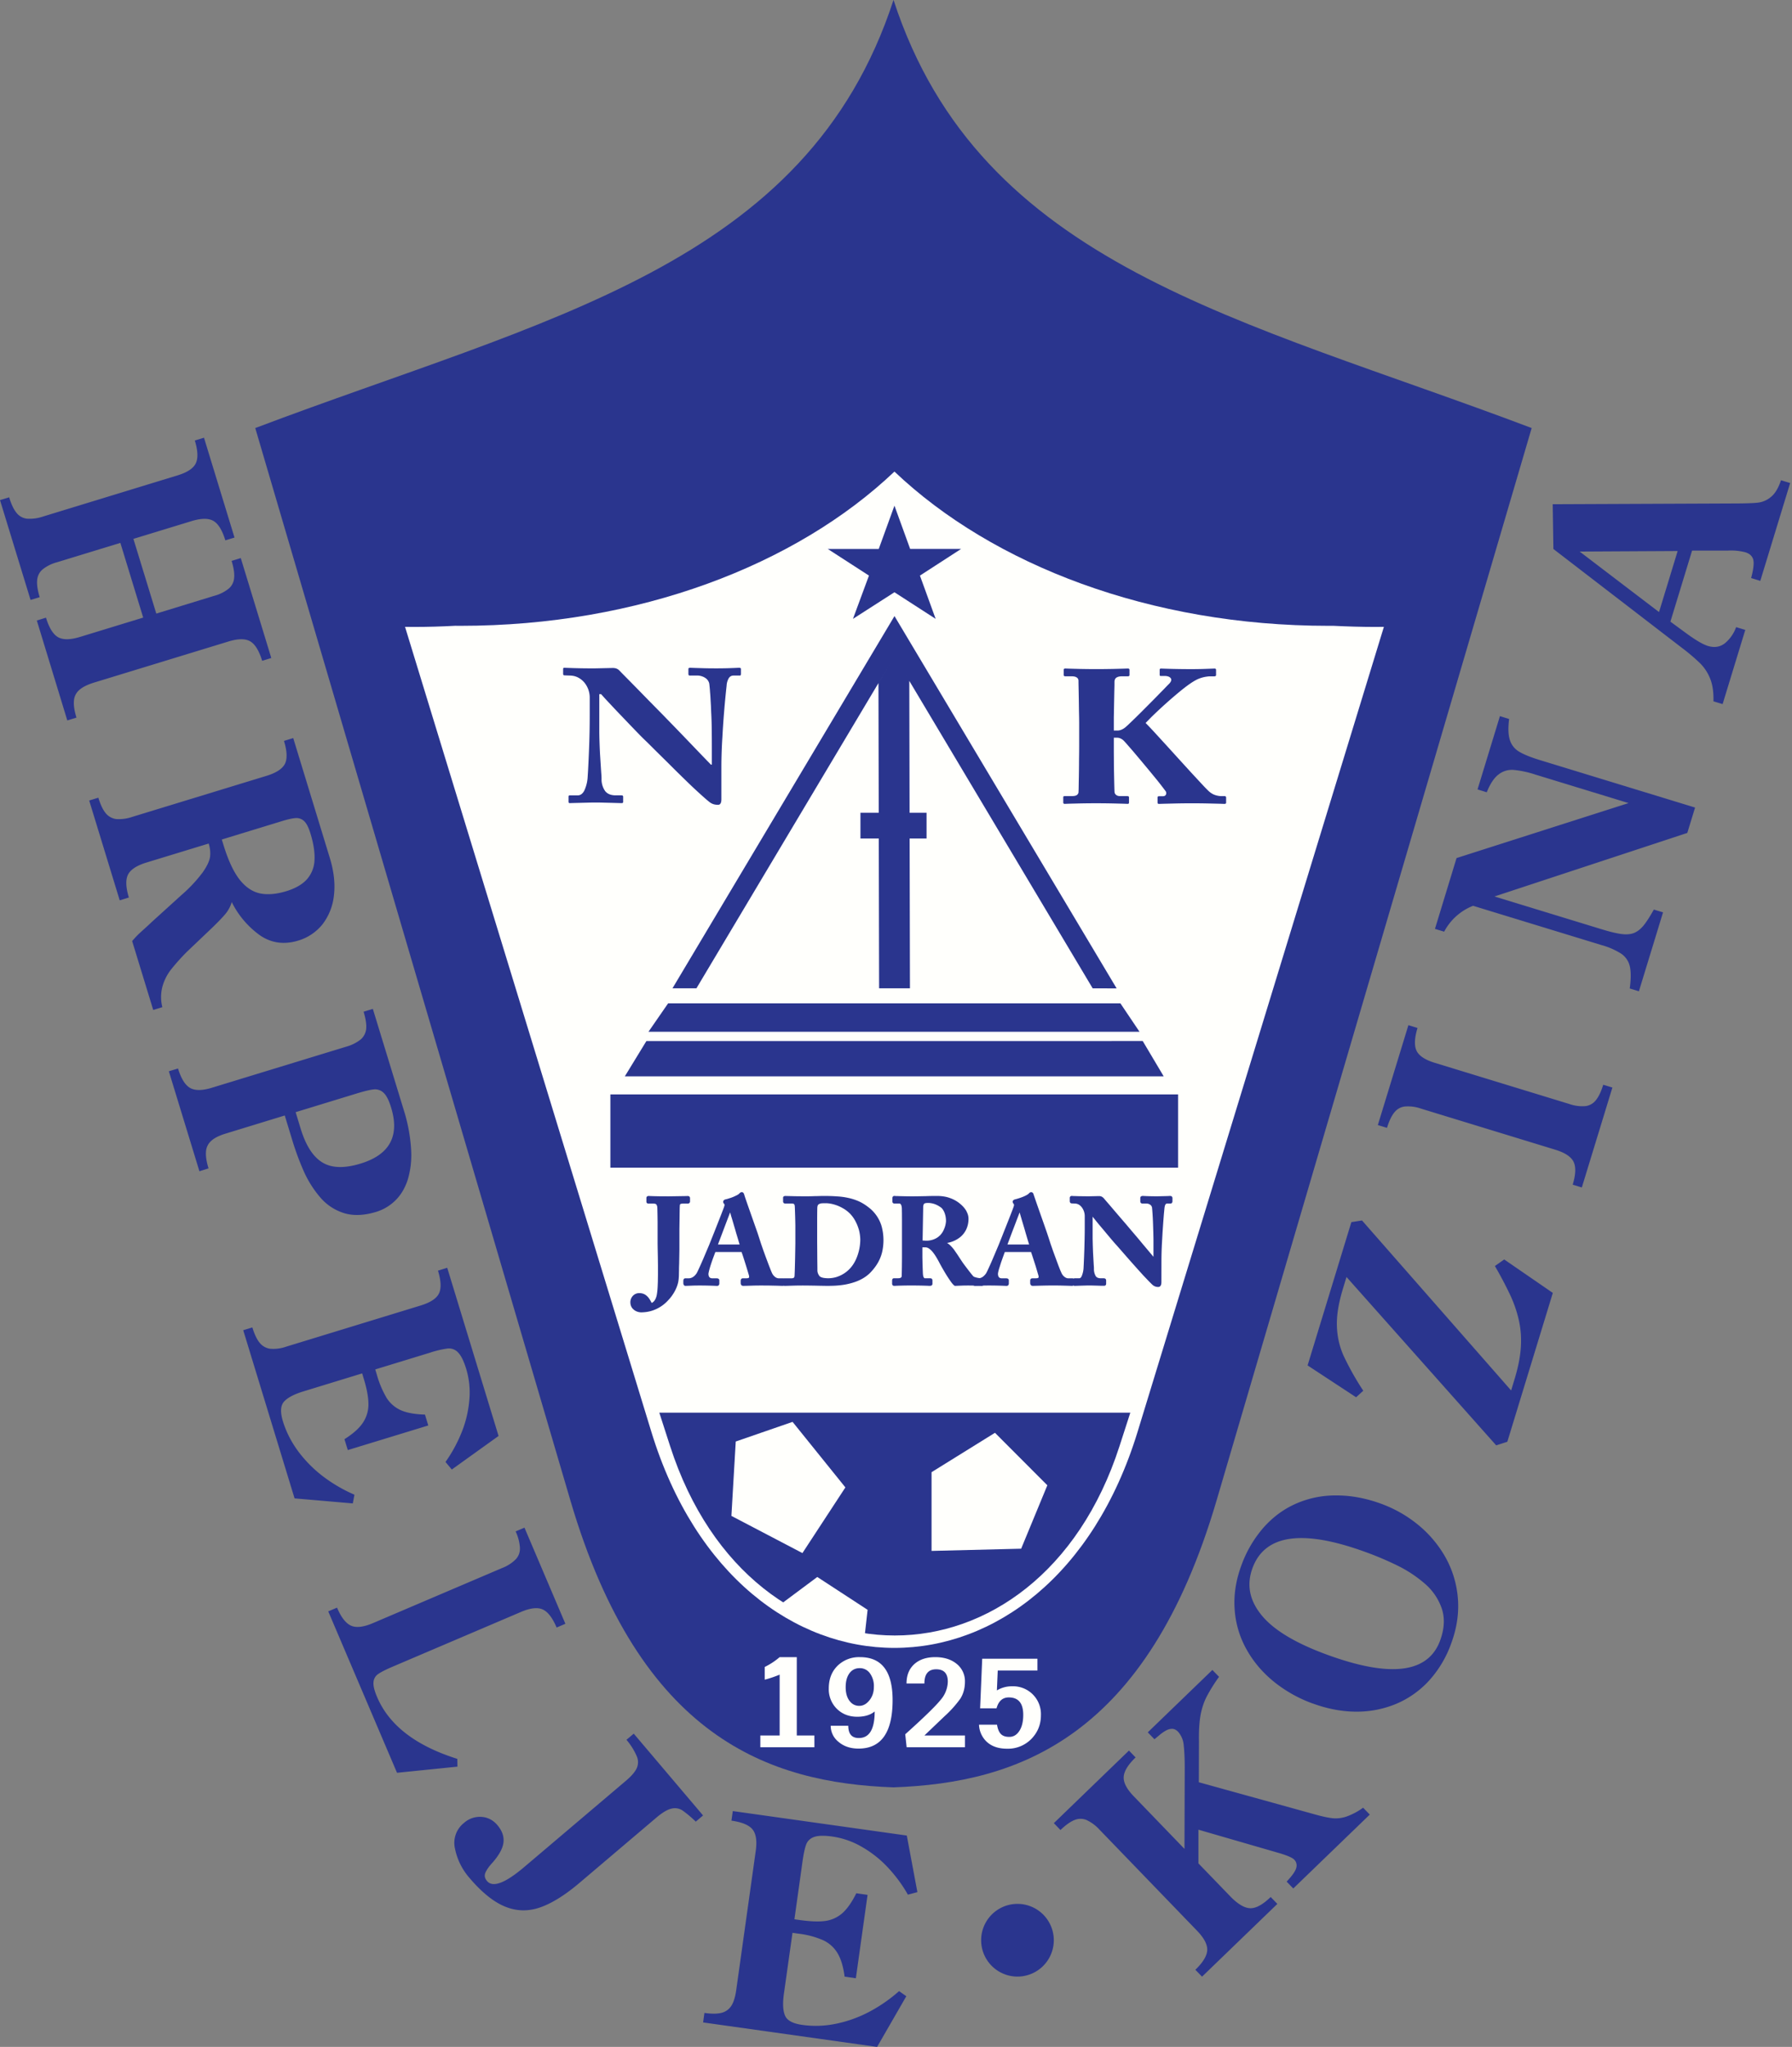 <svg xmlns="http://www.w3.org/2000/svg" width="438" height="500" fill="none"><rect width="100%" height="100%" fill="#808080" stroke="none"/><path fill="#2a358e" fill-rule="evenodd" d="M218.39 0c-21.2 65.04-85.05 77.74-156 104.56l77.02 261.94c17.06 58 48.53 69 78.98 70.1 30.44-1.1 61.92-12.1 78.97-70.1l77.01-261.94C303.44 77.74 239.58 65.04 218.4 0" clip-rule="evenodd"/><path fill="#fffffc" fill-rule="evenodd" d="m338.25 153.12-60.2 196.62c-21.56 70.39-97.3 70.39-118.85 0L99 153.12l2.1.02q5.13 0 10.16-.28l1.31.01c43.44 0 81.97-14.81 106.05-37.68 24.08 22.87 62.62 37.68 106.05 37.68H326q5.02.26 10.15.27z" clip-rule="evenodd"/><path fill="#2a358e" fill-rule="evenodd" d="m276.27 345.08-2.64 8.17c-19.92 61.67-89.92 61.67-109.84 0l-2.64-8.17z" clip-rule="evenodd"/><path fill="#fffffc" fill-rule="evenodd" d="M211.39 399.19a51.5 51.5 0 0 1-20.13-7.65l8.5-6.33 12.3 8.02z" clip-rule="evenodd"/><path fill="#2a358e" d="m218.64 160.27-48.42 81.15-5.85-.01 54.26-90.92 54.3 90.95-5.86-.02zl3.61 6.05.07 32.22h4.15v6.28h-4.14l.08 36.48v.12h-7.54v-.14l-.08-36.46h-4.48v-6.28h4.47l-.07-31.68z"/><path fill="#2a358e" fill-rule="evenodd" d="M220.08 245.09H163.3l-4.8 6.94h120.02l-4.67-6.94zm.21 9.21h-62.3l-5.27 8.62h131.71l-5.13-8.63zm67.66 13.03H149.19v17.9h138.76zM202.33 134.1h12.45l3.84-10.58 3.84 10.57h12.45l-10.06 6.51 3.84 10.57-10.07-6.5-10.14 6.5 3.91-10.57z" clip-rule="evenodd"/><path fill="#2a358e" d="M424.2 122.98q3.84-.01 5.49-.2a6 6 0 0 0 3.17-1.4q1.5-1.21 2.45-4.07l2.24.68-7.3 23.9-2.24-.69q.85-3.15.52-4.5-.35-1.31-1.95-1.8a14 14 0 0 0-4.2-.41h-8.8l-5.3 17.36 3.83 2.81q3.5 2.56 5.32 3.12 2.4.74 4.19-.67a9 9 0 0 0 2.72-3.92l2.24.68-5.54 18.12-2.24-.68q.09-3.3-.79-5.5a11 11 0 0 0-2.42-3.74 47 47 0 0 0-4.55-3.86l-31.36-24.11-.17-10.93zm-38.1 11.75 19.4 14.78 4.55-14.91zm11.95 61.44-22.77-6.96a24 24 0 0 0-5.32-1.14 5.3 5.3 0 0 0-3.67 1.1q-1.64 1.22-2.9 4.36l-2.25-.7 5.47-17.9 2.25.7q-.43 3.35.2 5.18a5 5 0 0 0 2.3 2.83q1.67 1 5 2.02l37.95 11.6-1.9 6.2-47.13 15.52 26.16 8q3 .92 4.77 1.16 1.8.25 3.06-.2 1.27-.47 2.38-1.78 1.1-1.33 2.58-3.98l2.25.68-5.9 19.28-2.24-.69q.47-3.45.02-5.4-.46-1.93-2.07-3.07a18 18 0 0 0-4.9-2.14l-31.34-9.58a13.6 13.6 0 0 0-7.07 6.32l-2.25-.68 5.28-17.3zm-50.74 74.63a9.5 9.5 0 0 0-3.96-.51q-1.56.2-2.56 1.46-1.02 1.27-1.78 3.75l-2.24-.68 7.47-24.4 2.23.68q-1.13 3.72-.23 5.58.91 1.87 4.49 2.95l32.83 10.04a9.5 9.5 0 0 0 3.96.52 3.8 3.8 0 0 0 2.56-1.47q1.02-1.26 1.78-3.75l2.24.68-7.47 24.41-2.23-.68q1.12-3.7.22-5.57t-4.48-2.97zm21.11 81.38-2.72.88-36.59-41.13-.85 2.8q-1.61 5.25-1.5 9.08.1 3.86 1.6 7.27a68 68 0 0 0 4.85 8.63l-1.75 1.6-11.86-7.78 10.7-35 2.6-.41 36.45 41.53.8-2.64q1.31-4.26 1.56-7.7t-.42-6.58a30 30 0 0 0-2.12-6.29 93 93 0 0 0-3.79-7.19l2.28-1.6 11.88 8.17zm-47.56 63.94a33 33 0 0 1-9.52-5.35q-4.18-3.4-6.66-7.87a23 23 0 0 1-2.9-9.7q-.4-5.22 1.58-10.66a29 29 0 0 1 5.51-9.44q3.48-3.9 8.03-5.86a24 24 0 0 1 9.8-1.95q5.27 0 10.79 2a31 31 0 0 1 9.19 5.23 28 28 0 0 1 6.65 7.93 24.5 24.5 0 0 1 3 9.93q.45 5.37-1.58 10.93a27 27 0 0 1-5.4 9.15 23 23 0 0 1-8 5.7 25 25 0 0 1-9.79 1.95q-5.22 0-10.7-2m3.63-11.87q23.16 8.43 27.52-3.55 1.56-4.3.38-7.8a14 14 0 0 0-4.17-6.08 31 31 0 0 0-6.62-4.37 78 78 0 0 0-7.88-3.34q-23.1-8.4-27.6 3.98-2.2 6.05 2.23 11.46 4.43 5.44 16.14 9.7m-31.47 31.11 27.84 7.71q3.07.88 4.74 1.06 1.67.2 3.42-.36a16 16 0 0 0 4.15-2.19l1.63 1.68-18.7 18.05-1.62-1.68q2.08-2.2 2.35-3.37a2 2 0 0 0-.5-2q-.64-.66-3.34-1.5l-20.07-5.81v8.23l8.07 8.35q2.7 2.65 4.74 2.6 2.05-.03 4.85-2.74l1.63 1.69-18.41 17.77-1.63-1.68q2.77-2.68 2.9-4.76.11-2.09-2.48-4.77l-23.85-24.7a10 10 0 0 0-3.21-2.37 3.8 3.8 0 0 0-2.95.04q-1.5.61-3.38 2.42l-1.62-1.68 18.36-17.73 1.62 1.68q-2.8 2.7-2.91 4.78-.1 2.07 2.49 4.74l12.37 12.82.06-19.85q0-3.19-.24-5.39a5.7 5.7 0 0 0-1.37-3.36q-.68-.7-1.42-.73-.75-.01-1.5.39-.77.42-1.49 1.01l-1.38 1.15-1.63-1.69 15.79-15.24 1.63 1.68a39 39 0 0 0-3.07 4.92q-1.04 2.09-1.47 4.55-.43 2.44-.37 6.28zM172.18 491.7q2.6.37 4.16-.02a4 4 0 0 0 2.4-1.7q.84-1.3 1.2-3.81l4.77-33.99q.53-3.7-.78-5.31-1.3-1.6-5.15-2.14l.33-2.34 42.53 5.98 2.59 13.82-2.32.62a35 35 0 0 0-4.83-6.57 27 27 0 0 0-6.33-5.05 20 20 0 0 0-7.33-2.58q-3.03-.42-4.48.12-1.43.53-1.91 1.87-.5 1.34-.93 4.46l-1.93 13.76 1.4.2q3.76.52 6.1.22a8 8 0 0 0 4.15-1.85q1.8-1.56 3.48-4.92l2.75.39-2.86 20.37-2.75-.39q-.48-3.68-1.75-5.77a8 8 0 0 0-3.52-3.14 21 21 0 0 0-5.92-1.58l-1.55-.22-2.1 14.89q-.5 3.57.29 5.36.77 1.77 4.2 2.24 4.15.59 8.4-.31t8.11-2.96a37 37 0 0 0 7.15-4.98l1.77 1.25-7.14 12.38-42.53-5.98zm-30.59-31.73q-5.3 4.48-9.62 5.97-4.34 1.5-8.53-.22-4.2-1.71-8.74-7.06a15.5 15.5 0 0 1-3.48-7.04 6.2 6.2 0 0 1 2.22-6.36 5.8 5.8 0 0 1 4.22-1.45q2.33.15 3.92 2.02 1.72 2.03 1.48 4.2-.23 2.14-2.64 4.91-1.26 1.36-1.75 2.44-.5 1.09.37 2.1 2.1 2.5 9.07-3.4l1.96-1.66L153 434.98q1.96-1.66 2.6-3a3.6 3.6 0 0 0 .06-2.93 16 16 0 0 0-2.54-4.07l1.78-1.5 16.94 19.98-1.78 1.51a27 27 0 0 0-3.28-2.75 3.4 3.4 0 0 0-2.6-.44q-1.46.3-3.63 2.11zM82.38 392.7q1.5 3.55 3.42 4.4 1.9.85 5.33-.61l31.6-13.47a9.5 9.5 0 0 0 3.35-2.15q1.06-1.17 1-2.77a11 11 0 0 0-1.05-4.02l2.16-.92 10 23.48-2.14.92q-1.53-3.6-3.43-4.43t-5.31.63l-31.6 13.47q-2.37 1.03-3.33 1.72a2.6 2.6 0 0 0-1.09 1.99q-.12 1.27.89 3.62 4.39 10.3 19.6 15.08l.03 1.9-14.77 1.5-16.81-39.43zm-20.7-68.45q.77 2.52 1.79 3.76a4 4 0 0 0 2.55 1.45 9.5 9.5 0 0 0 3.96-.52l32.82-10.04q3.58-1.09 4.49-2.94.9-1.85-.24-5.58l2.26-.7 12.55 41.08-11.43 8.2-1.54-1.85a35 35 0 0 0 3.91-7.15 27 27 0 0 0 1.9-7.87 20 20 0 0 0-.76-7.74q-.9-2.92-2-4a3 3 0 0 0-2.5-.95 24 24 0 0 0-4.44 1.05l-13.28 4.06.41 1.36a24 24 0 0 0 2.38 5.62 8 8 0 0 0 3.43 2.97q2.17.97 5.93 1.08l.81 2.66-19.67 6.01-.82-2.66q3.15-1.98 4.5-4.01a8 8 0 0 0 1.36-4.53q0-2.46-1.08-6.03l-.45-1.5-14.38 4.4q-3.45 1.06-4.74 2.52-1.26 1.45-.26 4.75 1.23 4 3.84 7.49a31 31 0 0 0 6.11 6.1 37 37 0 0 0 7.54 4.37l-.4 2.13L72 366.01l-12.55-41.08zm7.92-51.77-14.37 4.4q-2.43.73-3.58 1.78a3.8 3.8 0 0 0-1.3 2.64q-.14 1.62.62 4.1l-2.23.7-7.47-24.42 2.24-.68q1.13 3.69 2.93 4.74t5.36-.04l32.83-10.03a10 10 0 0 0 3.58-1.8 4 4 0 0 0 1.3-2.64q.12-1.6-.64-4.1l2.26-.69 7.5 24.52a40 40 0 0 1 1.86 9.9 21 21 0 0 1-.88 7.47q-1.05 3.07-3.06 4.98a11.4 11.4 0 0 1-4.62 2.72q-4.46 1.35-7.87.29a12.5 12.5 0 0 1-5.8-3.85 26 26 0 0 1-3.97-6.27 67 67 0 0 1-2.9-7.85zm2.66-.81 1.22 4.01q1.9 6.21 5.31 8.27 3.42 2.1 9.37.27 10.62-3.25 7.44-13.66-.8-2.64-1.83-3.61a3 3 0 0 0-2.4-.84q-1.38.14-4.2 1zM45.68 232.5a52 52 0 0 0-3.87 4.32 12 12 0 0 0-2.1 4.14 10 10 0 0 0-.03 5.06l-2.23.68-5.15-16.83q.69-.8 1.33-1.45.65-.63 1.62-1.5t1.87-1.73l7.28-6.6a35 35 0 0 0 5.14-5.49q1.59-2.27 1.8-3.81.19-1.54-.33-3.24l-15.27 4.66q-3.55 1.1-4.47 2.97-.9 1.87.23 5.56l-2.24.68-7.46-24.38 2.24-.69q.76 2.52 1.78 3.77a4 4 0 0 0 2.55 1.45 10 10 0 0 0 3.96-.53l32.83-10.03q3.57-1.1 4.49-2.95.9-1.85-.24-5.58l2.26-.69 8.95 29.3q1.5 4.91 1 9.12a14 14 0 0 1-2.8 7.08 12 12 0 0 1-5.9 3.96q-5.18 1.58-9.35-1.26a22 22 0 0 1-6.93-8.14 8 8 0 0 1-1.58 2.94q-1.05 1.25-3.14 3.27zm8.93-26.14q1.7 5.55 3.86 8.38 2.19 2.83 4.99 3.47 2.79.61 6.52-.52 3.38-1.04 5.06-2.93a7.5 7.5 0 0 0 1.83-4.65q.16-2.77-.99-6.52-.67-2.2-1.54-3.01a2.7 2.7 0 0 0-2.04-.75q-1.19.07-3.44.76l-14.65 4.48zM38.2 149.88l14.17-4.34a9.5 9.5 0 0 0 3.56-1.78 3.8 3.8 0 0 0 1.3-2.65q.15-1.6-.62-4.1l2.24-.69 7.46 24.41-2.23.69q-1.15-3.74-2.94-4.77-1.8-1.03-5.37.07l-32.83 10.03q-2.4.75-3.57 1.8a3.8 3.8 0 0 0-1.3 2.64q-.15 1.6.62 4.1l-2.24.69L9 151.57l2.24-.69q1.13 3.7 2.92 4.75 1.81 1.04 5.37-.04L35 150.86l-5.58-18.25-15.47 4.73a9.5 9.5 0 0 0-3.57 1.78 3.8 3.8 0 0 0-1.3 2.63q-.15 1.6.62 4.12l-2.23.68L0 122.16l2.24-.68Q3 124 4.02 125.25a3.8 3.8 0 0 0 2.55 1.45 10 10 0 0 0 3.96-.53l32.84-10.04q3.59-1.09 4.48-2.95.9-1.84-.23-5.58l2.24-.68 7.46 24.39-2.24.68q-1.14-3.73-2.93-4.75-1.8-1.03-5.36.06l-14.18 4.33zm214.04 155.63.31.94.43 1.32a186 186 0 0 1 1.14 3.72q.14.57-.09.83-.22.26-.85.24h-.88q-.11 0-.15.08a.4.4 0 0 0-.04.2v.56q0 .17.06.27.06.12.29.12l.82-.03 1.36-.03q.85-.03 2.14-.03a160 160 0 0 1 5.25.09q.18 0 .24-.13l.05-.26v-.57a.4.4 0 0 0-.04-.19q-.04-.08-.18-.08h-1.07q-.24 0-.56-.12a2 2 0 0 1-.65-.43q-.33-.3-.6-.79-.12-.21-.34-.76l-.52-1.34a132 132 0 0 1-1.88-5.2q-.28-.8-.46-1.4-.15-.49-.43-1.3l-.64-1.85-.74-2.1-.74-2.1-1.21-3.51a.2.2 0 0 0-.2-.13.3.3 0 0 0-.21.08l-.2.19q-.2.2-.61.42a10 10 0 0 1-2 .82q-.51.17-.9.25l-.25.13a.2.2 0 0 0-.06.14q0 .1.07.2l.14.19q.12.17.12.34t-.05.35l-.1.33-.24.65-1 2.58-.6 1.52-.56 1.4q-.24.65-.43 1.1l-.23.57-.6 1.5-1.47 3.48a87 87 0 0 1-1.27 2.82q-.24.5-.36.66a3.4 3.4 0 0 1-1.01 1q-.54.31-1.11.31h-.82q-.14 0-.17.07-.06.07-.05.2v.57q0 .17.05.27.03.12.17.12l.58-.03 1.03-.03 1.8-.03q1.92 0 2.94.05l1.32.04q.18 0 .24-.08.05-.06.04-.25v-.66a.2.2 0 0 0-.06-.16q-.06-.07-.28-.08h-1.1q-.46 0-.73-.2t-.38-.52-.1-.65q0-.25.1-.7.12-.48.3-1.06a41 41 0 0 1 .8-2.38l.36-.96.22-.58zm-6.45-1.2.24-.66 1.03-2.74.63-1.63.56-1.48.43-1.13.21-.54q.07-.2.15-.3t.23-.09q.1 0 .18.16.07.17.16.5l.18.63.33 1.1.42 1.42.44 1.51.77 2.58.2.68z"/><path fill="#2a358e" d="m252.46 314.1 2.2-.06.95-.02a103 103 0 0 1 3.6 0l1.47.04 1.36.04c.2 0 .42-.09.52-.31q.06-.15.07-.3v-.73q0-.15-.07-.26l-.01-.03a.5.5 0 0 0-.45-.22h-1.06q-.18 0-.44-.1a2 2 0 0 1-.56-.38q-.3-.25-.54-.7l-.33-.73-.52-1.33-.62-1.68-.66-1.8-.59-1.7-.45-1.4-.44-1.32-.64-1.84-.74-2.1-.74-2.1-.64-1.84-.59-1.72a.6.6 0 0 0-.49-.3q-.25.01-.4.15l-.22.2-.01.02q-.14.14-.52.36-.4.22-.93.43a17 17 0 0 1-1.9.61q-.24.05-.4.22l-.02.01a.5.5 0 0 0-.14.35v.03q.03.17.13.34l.15.2a.3.3 0 0 1 .05.16v.02q0 .12-.03.25l-.09.3-.24.65-.44 1.14-.56 1.43-.6 1.52-.56 1.4-.43 1.1-.23.57-.6 1.5-1.47 3.47a83 83 0 0 1-1.26 2.8q-.24.49-.33.63-.45.62-.92.9t-.95.28h-.81c-.12 0-.32.02-.44.2v.01l-.02.02a1 1 0 0 0-.08.35v.57q0 .19.06.37.05.16.2.25.13.08.26.08h.01l.6-.02 1.02-.04q.68-.03 1.8-.03a93 93 0 0 1 4.25.1l.12-.01a.5.5 0 0 0 .37-.2.7.7 0 0 0 .11-.44v-.66a.5.5 0 0 0-.13-.37h-.01a.5.5 0 0 0-.26-.15l-.25-.03h-1.1a1 1 0 0 1-.55-.15l-.09-.08a1 1 0 0 1-.18-.29 2 2 0 0 1-.09-.54q0-.18.1-.64.11-.45.3-1.03l.38-1.2.41-1.16.35-.96.14-.37h6.41l.24.71.43 1.32.47 1.46.66 2.24c.09.35.04.5 0 .54l-.07.05q-.12.09-.56.1h-.87l-.25.06a.4.4 0 0 0-.19.18 1 1 0 0 0-.07.34v.57q0 .23.1.43l.05.07c.14.17.35.2.5.2zm-.07-9.47-.13-.41-.2-.68-.35-1.15-.42-1.42-.45-1.51-.41-1.41-.33-1.12-.18-.61a4 4 0 0 0-.18-.55c-.07-.15-.21-.34-.47-.34a.6.6 0 0 0-.45.19q-.16.19-.22.4l-.21.54-.2.5-.23.62-.57 1.49-.62 1.62-.58 1.53-.45 1.22-.25.68-.13.41zm-6.06-.87 1.03-2.75.62-1.61.57-1.5.24-.62.19-.5.2-.53.01-.02.03-.06.09.3v.01l.18.63.33 1.12.42 1.4q.23.75.44 1.52l.42 1.42.35 1.15.09.28h-5.3zm-7.92 9.12h.72q.5 0 .96-.2l.31-.17q.47-.27.86-.75l.26-.33.38-.7.57-1.24.7-1.6.75-1.75.72-1.73.6-1.5.24-.58.43-1.1.56-1.4.6-1.52.55-1.43.45-1.15.24-.66.11-.35q.06-.2.05-.43a1 1 0 0 0-.16-.52l-.01-.01-.01-.02-.1-.13.03-.01.42-.11.5-.15.54-.19.53-.2q.55-.22.98-.46.44-.22.67-.47l.16-.14.07.23v.02l.44 1.3.65 1.84.74 2.1.74 2.1 1.07 3.14.45 1.41a256 256 0 0 0 1.88 5.21l.53 1.34q.23.56.35.8.3.52.67.87l.19.15q.28.21.55.33l.18.07q.27.09.5.09h.97v.59l-.45-.01-.86-.03-1.48-.04a163 163 0 0 0-4.57.02l-1.37.04-.8.02h-.03v-.59h.74q.6.02.99-.26l.1-.09c.26-.3.26-.71.16-1.12l-.27-.95-.88-2.79-.43-1.33-.31-.93-.07-.22h-7.3l-.08.2-.22.58-.35.97-.42 1.18-.4 1.22-.16.56-.13.5q-.11.47-.12.79-.01.38.13.75.14.41.48.66.38.27.92.28h1.13v.59l-1.27-.04a99 99 0 0 0-3.97-.04l-.8.02-1.04.04-.46.02z"/><path fill="#2a358e" d="M220.8 303v4.26l-.06 4.35q0 .37-.17.58a1 1 0 0 1-.45.3q-.28.07-.63.07h-.94q-.1 0-.14.07l-.02.17v.69q0 .15.03.23.04.07.22.07l.37-.02.7-.02a122 122 0 0 1 6.58 0l.83.04q.34 0 .43-.06t.07-.21v-.72a.3.3 0 0 0-.04-.17q-.05-.07-.2-.07h-1.29a.6.6 0 0 1-.4-.16q-.16-.15-.26-.42a3 3 0 0 1-.12-.58l-.04-.55-.05-1.04-.03-1.32-.03-1.38v-2.73h1.06q.55 0 1.08.38.52.36 1 .98.48.6.92 1.36.45.75.84 1.52a35 35 0 0 0 1.17 2.06 34 34 0 0 0 1.58 2.4q.37.5.67.7l.97-.03 2-.05q1.2 0 1.92.03.72 0 1.08.03l.47.03q.16 0 .21-.07a.3.3 0 0 0 .04-.2v-.72a.3.3 0 0 0-.04-.16q-.05-.07-.2-.08a5 5 0 0 1-1.7-.29q-.39-.13-.6-.33l-.47-.57-.62-.79-.62-.81-.51-.69-.28-.37-.3-.45-.53-.8-.6-.91-.94-1.34-.59-.66q-.3-.3-.64-.54a3 3 0 0 0-.84-.38v-.2q1.04-.1 2.06-.47 1-.37 1.84-1.07.83-.7 1.32-1.74.5-1.05.5-2.46a3.5 3.5 0 0 0-.46-1.68 7.3 7.3 0 0 0-2.78-2.6 8 8 0 0 0-1.84-.7 10 10 0 0 0-2.24-.25l-1.2.01-1.51.03-1.61.03a79 79 0 0 1-3.6 0q-.84 0-1.37-.03-.52 0-.79-.03l-.37-.01q-.11 0-.15.05-.04.04-.04.16v.8q0 .09.04.15t.15.06h1.25q.34 0 .6.38.25.37.28 1.12l.02 1.14.01 1.7zm4.54-8.4q.04-.27.13-.49a.6.6 0 0 1 .21-.3q.2-.16.5-.22t.7-.06q.47 0 1.06.13a5.6 5.6 0 0 1 2.4 1.19q.35.33.62.85.27.53.42 1.16.15.64.16 1.33 0 .44-.14 1.08a6 6 0 0 1-1.38 2.68q-.6.62-1.47 1-.89.4-2.12.41h-.5l-.75-.03z"/><path fill="#2a358e" d="m224.83 307.11.03 1.38.04 1.32.04 1.04.04.58q.04.36.14.65.13.33.34.54.26.25.6.25h1.24v.59h-.36l-.65-.04a110 110 0 0 0-7.32.03l-.28.02v-.6h.78q.3 0 .55-.05l.17-.04h.01q.35-.1.6-.4.25-.33.24-.77l.04-2.2.02-2.15V296.3l-.03-1.15a2.5 2.5 0 0 0-.34-1.28c-.2-.31-.48-.52-.85-.52h-1.12v-.59l.22.01h.01l.32.01.47.02 1.38.03a126 126 0 0 0 3.6 0l1.61-.03 1.52-.03 1.19-.01q1.2 0 2.16.25.98.24 1.77.67l.38.21q.57.34 1.02.76.82.72 1.25 1.5.42.77.43 1.52-.02 1.35-.47 2.33l-.13.24q-.45.82-1.12 1.4-.78.65-1.75 1-.96.38-1.97.45l-.29.03v.73l.22.07a3 3 0 0 1 1.35.83q.28.3.57.65.12.13.37.5l.55.8v.01l.61.9v.01l.53.8.3.45.28.39.51.68.63.82a30 30 0 0 0 1.11 1.37v.01h.02q.26.26.7.41t.92.24q.45.06.81.07v.6l-.39-.03-1.08-.04a64 64 0 0 0-2.91 0q-.53 0-1.04.03l-.85.03a4 4 0 0 1-.52-.57l-.38-.52-.4-.58q-.4-.63-.78-1.28-.4-.65-.7-1.19l-.46-.85q-.4-.78-.85-1.53-.45-.77-.94-1.4-.5-.65-1.07-1.05a2.2 2.2 0 0 0-1.26-.43h-1.39v1.84zm1.6-3.44q1.28-.01 2.24-.43a5 5 0 0 0 1.4-.92l.17-.16q.6-.65.96-1.41a6 6 0 0 0 .64-2.56q0-.74-.17-1.41-.15-.67-.44-1.23a4 4 0 0 0-.67-.93l-.01-.01-.01-.01a6 6 0 0 0-2.54-1.25q-.63-.15-1.14-.14-.43 0-.76.06a1.4 1.4 0 0 0-.61.27h-.01l-.01.01a1 1 0 0 0-.31.45q-.09.25-.15.55v.05l-.16 8.72v.3l.3.02.76.03zm-.5-.63-.43-.02.15-8.38.05-.22.06-.2q.06-.14.1-.17h.01l.01-.01a1 1 0 0 1 .35-.15q.27-.05.63-.05h.01q.44 0 1 .12t1.14.4 1.12.71q.3.3.55.77.25.49.39 1.09t.15 1.26q0 .39-.13 1-.13.6-.45 1.29-.3.66-.85 1.25l-.3.27q-.44.39-1.07.66a5 5 0 0 1-2.49.38m-.48 1.65h.75q.45 0 .9.32.49.33.95.92t.89 1.32.83 1.51l.48.87.7 1.2a34 34 0 0 0 1.6 2.44q.39.51.72.77l.1.06h.1l.98-.04 1.03-.04.96-.01q1.2 0 1.9.03l1.07.03.5.03a.6.6 0 0 0 .41-.14l.06-.06q.11-.2.1-.39v-.71a.6.6 0 0 0-.1-.33v-.02a.5.5 0 0 0-.23-.17l-.22-.04h-.02l-.36-.02-.42-.05a5 5 0 0 1-.8-.2 1 1 0 0 1-.48-.26l-.46-.55-.61-.78-.62-.81-.51-.68-.27-.37-.3-.44-.53-.8-.6-.92-.57-.82q-.24-.36-.4-.54-.3-.36-.6-.67a4 4 0 0 0-.7-.58l-.2-.13q.7-.12 1.36-.37a7 7 0 0 0 1.94-1.13q.88-.75 1.4-1.84a6 6 0 0 0 .54-2.6q0-.81-.4-1.6l-.1-.23q-.5-.89-1.39-1.66-.67-.6-1.53-1.06-.85-.45-1.9-.73a10 10 0 0 0-2.31-.26 60 60 0 0 0-2.73.04l-1.6.03a78 78 0 0 1-3.6 0l-1.36-.03-.46-.02H219l-.38-.03c-.1 0-.27.02-.4.17v.01l-.09.19-.01.16v.8q-.01.16.08.33l.05.06a.5.5 0 0 0 .37.14h1.25c.09 0 .2.04.33.24q.19.27.23.95l.02 1.14.01 1.7v9.23l-.02 2.16-.04 2.19q0 .29-.1.38a.6.6 0 0 1-.3.2l-.24.05-.3.01h-.94c-.1 0-.33.03-.42.27a1 1 0 0 0-.05.29v.68q-.02.19.07.38v.01q.13.17.26.2l.24.03.38-.02.7-.03 1.27-.03a114 114 0 0 1 5.91.06l.22.02.31-.02q.1 0 .22-.05l.08-.04c.17-.12.21-.31.2-.48v-.71a.6.6 0 0 0-.1-.35h.01l-.01-.02a.5.5 0 0 0-.24-.16l-.22-.03h-1.27a.2.2 0 0 1-.19-.07 1 1 0 0 1-.18-.3 2 2 0 0 1-.11-.5v-.02q-.02-.1-.04-.53l-.04-1.03-.04-1.32-.03-1.37zm-30.72-2.46v1.45l-.03 1.91-.04 2.06-.1 3.42-.05.78a.7.7 0 0 1-.3.53q-.25.18-.7.18h-1.63a.3.3 0 0 0-.18.05q-.07.04-.07.13v.78q0 .15.06.21.04.06.16.06l.74-.03 1.42-.04a87 87 0 0 1 3.49-.01l1.45.02q.75 0 1.43.03l1.16.02h.64a31 31 0 0 0 3.62-.2q1.15-.15 2.35-.49t2.33-.94 2.06-1.53a12 12 0 0 0 1.72-2.23 10 10 0 0 0 1.03-2.54 13 13 0 0 0-.1-6.23 9 9 0 0 0-3.06-4.45 11 11 0 0 0-2.3-1.42q-1.22-.54-2.52-.82a19 19 0 0 0-2.75-.38q-1.44-.1-3.04-.1l-.68.02-1.03.01-1.17.03-1.05.03h-.73q-1.56 0-2.57-.02l-1.58-.04-.76-.03-.16.04q-.06.02-.06.12v.86q0 .12.06.17.06.04.19.04h1.56q.27 0 .49.05.21.07.35.25t.2.54l.03.5.03.94.04 1.17.03 1.2.02 1.01zm4.7-1.47v-3.26l.01-1.37.02-1.02q0-.45.14-.78a1 1 0 0 1 .48-.5q.3-.15.7-.2a9 9 0 0 1 2.56.13 10 10 0 0 1 3.3 1.38q.8.51 1.42 1.17.75.78 1.31 1.83t.9 2.25q.31 1.2.33 2.43a12 12 0 0 1-1.1 4.96q-.5 1.05-1.12 1.86a8 8 0 0 1-3.9 2.63 7 7 0 0 1-3 .23 4 4 0 0 1-.88-.23 1.3 1.3 0 0 1-.58-.42 2.7 2.7 0 0 1-.53-1.64l-.02-1.17-.01-1.47-.01-1.58-.01-1.45-.01-1.11z"/><path fill="#2a358e" d="M202.17 314.1q.61 0 1.55-.03.96-.03 2.11-.18 1.17-.15 2.39-.5l.61-.19q.92-.3 1.79-.77a9 9 0 0 0 1.89-1.35l.24-.24q1.06-1.1 1.77-2.3a10 10 0 0 0 1.07-2.61 13 13 0 0 0-.11-6.4 9 9 0 0 0-2.9-4.39l-.27-.21q-1.13-.9-2.37-1.47a13 13 0 0 0-2.58-.84q-1.33-.3-2.8-.38a40 40 0 0 0-3.05-.1h-.69l-1.03.03q-.6 0-1.17.03l-1.05.02h-.72q-1.56 0-2.57-.02l-1.57-.04-.78-.02a1 1 0 0 0-.29.06.4.4 0 0 0-.24.4v.87c0 .1.02.3.2.42l.01.01.02.02q.2.09.34.07h1.57q.21 0 .38.05.12.03.2.13l.04.06q.05.1.09.33l.03.48.03.93.04 1.16.03 1.2.02 1.02v4.33l-.03 1.9-.04 2.06-.05 1.93q-.02.9-.05 1.49l-.02.49-.02.25q-.05.24-.17.32a1 1 0 0 1-.52.13h-1.63q-.17-.02-.35.1v-.01l-.02.01q-.2.16-.2.4v.77c0 .1.02.27.13.4v.02h.01a.5.5 0 0 0 .4.16l.75-.02 1.41-.04a91 91 0 0 1 3.48-.02l1.45.02 1.42.03 1.17.02zm.34-1.22q.97 0 2.05-.31a8.2 8.2 0 0 0 5.22-4.65 12 12 0 0 0 1.12-5.1q0-1.28-.34-2.51-.33-1.24-.92-2.32a8 8 0 0 0-2.84-3.12 10 10 0 0 0-3.4-1.42 8 8 0 0 0-2.66-.14q-.46.05-.82.24-.44.21-.62.66-.15.4-.17.9l-.02 1.02v1.37l-.01 1.42v5.61l.03 3.04.02 1.48.01 1.15q0 .5.13.92l.08.23q.14.34.38.68.27.35.72.53l.22.08q.33.1.74.17l.53.05zm-7.48-12.9v-.65l-.02-1.02-.03-1.2q0-.61-.03-1.16a27 27 0 0 0-.07-1.48q-.06-.4-.26-.69-.21-.25-.5-.35h-.02a2 2 0 0 0-.57-.06h-1.5v-.6l.65.02 1.59.04q1.01.03 2.58.03l.73-.01 1.05-.02 1.17-.03 1.03-.02a42 42 0 0 1 3.7.08q1.41.1 2.7.38 1.28.27 2.45.8 1.16.52 2.24 1.38a8.6 8.6 0 0 1 2.95 4.3q.42 1.35.44 3.04 0 1.68-.34 3.01-.33 1.33-1 2.46t-1.67 2.17q-.78.79-1.7 1.33l-.28.14q-.82.45-1.69.74l-.58.17q-1.18.35-2.3.48a23 23 0 0 1-3.58.21l-.64-.01-1.16-.02-1.43-.03-1.45-.02a98 98 0 0 0-3.5.02l-1.43.04-.62.02v-.6h1.56q.5.01.88-.23l.09-.07q.29-.27.34-.68.03-.2.05-.8l.05-1.5.05-1.93.04-2.06.02-1.92.01-1.46zm4.7-1.05v-1.42l.01-1.37.02-1.02.01-.2q.03-.28.11-.48.07-.16.21-.26l.11-.06.02-.01q.22-.12.58-.17l.45-.03h.57q.65 0 1.44.16a10 10 0 0 1 1.62.5l.4.18q.6.29 1.18.65.75.5 1.36 1.12l.35.4q.5.6.91 1.37l.26.52q.37.8.61 1.66.3 1.16.32 2.35a12 12 0 0 1-1.06 4.82q-.36.77-.8 1.4l-.3.4a7.6 7.6 0 0 1-3.73 2.52 7 7 0 0 1-2.87.22 3 3 0 0 1-.8-.2q-.32-.14-.45-.32-.27-.39-.37-.72a2 2 0 0 1-.1-.73v-.01l-.01-1.16-.02-1.48-.01-1.57-.01-1.45-.01-1.12z"/><path fill="#2a358e" d="m181.48 305.51.31.94.43 1.32.47 1.46.67 2.26q.15.57-.09.83-.22.26-.85.24h-.88q-.1 0-.15.08a.4.4 0 0 0-.03.2v.56q0 .17.05.27.06.12.29.12l.82-.03 1.36-.03q.85-.03 2.14-.03a160 160 0 0 1 5.26.09q.18 0 .23-.13l.05-.26v-.57a.4.4 0 0 0-.04-.19q-.05-.08-.18-.08h-1.06q-.25 0-.56-.12a2 2 0 0 1-.66-.43q-.33-.3-.6-.79-.11-.21-.34-.76l-.52-1.34a132 132 0 0 1-2.76-7.9l-.65-1.85-.74-2.1-.74-2.1-.64-1.83-.43-1.3a2 2 0 0 0-.14-.38.2.2 0 0 0-.2-.13.3.3 0 0 0-.21.08l-.2.19q-.2.2-.6.42a10 10 0 0 1-2 .82 10 10 0 0 1-.9.25.5.5 0 0 0-.26.13.2.2 0 0 0-.06.14q0 .1.07.2l.15.19q.1.17.1.34.02.18-.03.35l-.1.33-.25.65-.44 1.15-.56 1.43-.6 1.52-.55 1.4-.44 1.1-.23.57-.6 1.5-1.47 3.48a80 80 0 0 1-1.27 2.82q-.24.5-.35.66-.48.67-1.02 1-.54.31-1.11.31h-.82q-.13 0-.17.07t-.04.2v.57q-.01.17.04.27.04.12.17.12l.58-.03 1.03-.03 1.8-.03q1.92 0 2.94.05l1.32.04q.18 0 .24-.08.05-.06.04-.25v-.66a.2.2 0 0 0-.05-.16q-.07-.07-.3-.08h-1.09q-.46 0-.73-.2t-.38-.52q-.1-.32-.1-.65 0-.25.1-.7.12-.48.3-1.06a52 52 0 0 1 .8-2.38l.36-.96.22-.58zm-6.45-1.2.24-.66.46-1.21.58-1.53q.3-.83.62-1.63l.56-1.48.43-1.13.21-.54q.07-.2.15-.3t.23-.09q.1 0 .18.16.07.17.16.5l.18.63.33 1.1.42 1.42.44 1.51.43 1.43.34 1.15q.15.47.2.68z"/><path fill="#2a358e" d="m181.7 314.1.84-.02 1.36-.04q.84-.03 2.12-.03 1.5 0 2.43.02l1.47.03 1.36.04h.01c.17 0 .36-.07.47-.23l.04-.08q.06-.15.08-.3v-.73q-.02-.15-.07-.26l-.01-.02-.01-.01a.5.5 0 0 0-.45-.22h-1.06q-.17 0-.44-.1t-.56-.38q-.3-.25-.54-.7-.1-.2-.32-.73l-.52-1.33-.63-1.68-.66-1.8-.59-1.7-.45-1.4-.43-1.32-.65-1.84-.74-2.1-.74-2.1-.64-1.84q-.28-.8-.43-1.3a2 2 0 0 0-.16-.42.5.5 0 0 0-.48-.3q-.25.01-.4.15h-.01l-.22.2v.02q-.15.15-.53.36-.4.2-.92.43l-.52.2-.98.31-.41.1q-.24.05-.4.22l-.02.01a.6.6 0 0 0-.13.35v.03q0 .17.12.34l.15.2a.3.3 0 0 1 .06.16v.02l-.01.12-.03.13-.09.3-.24.65-.44 1.14-.56 1.43-.6 1.52-.55 1.4-.44 1.1-.23.57-.6 1.5-1.47 3.47-.7 1.59-.56 1.21q-.23.48-.33.63-.33.47-.68.74l-.24.16q-.47.28-.95.28h-.81c-.12 0-.32.03-.44.2l-.01.02a1 1 0 0 0-.09.36v.57q0 .18.06.38.06.15.2.24t.26.08h.02l.6-.02 1.01-.04q.67-.03 1.8-.03a93 93 0 0 1 4.25.1l.12-.01a.5.5 0 0 0 .37-.2q.1-.17.11-.35v-.75a.5.5 0 0 0-.13-.37l-.01-.01a1 1 0 0 0-.25-.14l-.26-.03h-1.1a1 1 0 0 1-.55-.15l-.09-.08a1 1 0 0 1-.18-.29 1.5 1.5 0 0 1-.06-.8l.08-.38q.11-.45.28-1.03a44 44 0 0 1 .8-2.36l.36-.96.14-.37h6.4l.25.71.43 1.32.46 1.46.4 1.32.27.92c.08.35.03.5-.01.54l-.07.05q-.12.09-.55.1h-.88a.5.5 0 0 0-.43.25 1 1 0 0 0-.08.33v.57q0 .23.1.43c.13.23.39.27.55.27zm-.07-9.47-.13-.41-.2-.68-.35-1.15-.42-1.42-.44-1.51-.42-1.41-.33-1.11-.11-.4-.07-.23-.18-.53v-.01c-.06-.14-.2-.34-.47-.34a.6.6 0 0 0-.45.19h-.01q-.15.2-.21.4l-.2.53-.2.5-.24.63-.56 1.49-.62 1.62-.58 1.53-.46 1.22-.24.68-.14.41zm-6.06-.87.46-1.21.58-1.54.61-1.61.57-1.5.43-1.12.2-.53.01-.02.03-.06.09.3v.01l.07.25.11.38.34 1.12.41 1.4q.23.75.44 1.52l.43 1.42.34 1.15.09.28h-5.3zm-7.92 9.12h.72q.66 0 1.27-.37.47-.27.86-.75l.26-.33q.14-.2.38-.7l.57-1.24.7-1.6.75-1.75.72-1.73.6-1.5.24-.58.43-1.1.56-1.4.6-1.52.55-1.43.45-1.15.25-.66.1-.35.05-.21v-.22a1 1 0 0 0-.16-.52v-.02l-.02-.01-.1-.13.03-.01q.4-.1.92-.26l.54-.19.53-.2q.56-.22.98-.46a3 3 0 0 0 .83-.6l.07.22v.01l.01.01.44 1.3.64 1.84.74 2.1.74 2.1 1.07 3.14.46 1.41.59 1.72 1.29 3.5a54 54 0 0 0 .87 2.12q.3.54.67.88l.19.15q.19.15.37.24l.19.1q.36.15.68.15h.97v.59l-.46-.01-.85-.03-1.48-.04a163 163 0 0 0-4.58.02l-1.37.04-.8.02h-.03v-.59h.74q.6.02 1-.26l.1-.09c.25-.3.25-.71.15-1.12l-.27-.95-.41-1.33q-.22-.72-.47-1.46l-.42-1.33-.32-.93-.07-.22h-7.3l-.07.2-.22.58-.36.97a70 70 0 0 0-.8 2.4h-.01l-.3 1.07-.09.42a2 2 0 0 0 .1 1.12q.14.4.48.65.4.27.92.28h1.13v.6l-1.27-.05a99 99 0 0 0-3.97-.04l-.8.02-1.04.04-.45.02zm-6.61-9.11.01 1.3.04 1.86a133 133 0 0 1-.01 6.71q-.04 1.05-.13 1.86a7 7 0 0 1-.22 1.3q-.25.82-.7 1.3t-.96.5q-.28-.62-.64-1.17a3 3 0 0 0-.88-.9 2.4 2.4 0 0 0-1.3-.36q-.55 0-.97.27-.42.25-.66.7-.24.43-.25.94.01.6.25 1.02t.6.66a2.7 2.7 0 0 0 1.5.47 8.4 8.4 0 0 0 4.65-1.4 10.5 10.5 0 0 0 3.77-4.68q.27-.74.37-1.46.1-.73.1-1.5l.02-.93q0-.65.04-1.62a156 156 0 0 0 .06-4.87v-3.54l.05-3.8.03-1.3q0-.5.02-.65 0-.42.27-.62.26-.2.88-.19h1.1q.15 0 .2-.05t.05-.19v-.74q0-.14-.06-.2-.05-.04-.19-.04l-.73.02-1.44.04a105 105 0 0 1-6.1-.02q-.55 0-.87-.03l-.44-.01q-.13 0-.17.05-.05.04-.05.16v.86q0 .09.07.12t.15.03h1.07q.52 0 .78.12.27.13.4.34.1.24.2.56l.04.9.02 1.35.02 1.52v5.32"/><path fill="#2a358e" d="M165.43 303.78q0 1.43-.02 2.66l-.04 2.2-.04 1.63-.03.92q0 .76-.09 1.47-.09.69-.36 1.4-.25.7-.75 1.51-.5.84-1.24 1.61-.54.58-1.2 1.08l-.45.32a8 8 0 0 1-4.48 1.35 2.4 2.4 0 0 1-1.31-.42 2 2 0 0 1-.5-.55l-.01-.01a1.7 1.7 0 0 1 0-1.64v-.01q.2-.36.55-.58.33-.2.8-.22.7.01 1.13.3v.01q.36.24.62.57l.18.24q.34.53.6 1.11l.09.2.2-.01c.45 0 .85-.23 1.19-.6q.38-.4.62-1l.15-.42q.15-.52.24-1.35a29 29 0 0 0 .16-2.96l.02-1.13a112 112 0 0 0-.04-4.53l-.04-1.86-.01-1.29v-3.84l-.01-1.47-.02-1.52q0-.75-.03-1.35 0-.6-.04-.92v-.06a3 3 0 0 0-.23-.62q-.19-.34-.54-.49h-.01q-.35-.14-.9-.14h-.98v-.59l.32.01h.01l.88.03a167 167 0 0 0 6.11.02l1.44-.04.66-.02v.59H167q-.67-.02-1.08.25-.39.32-.4.86l-.02.66-.02 1.3-.02 1.75q-.03.97-.02 2.05l-.01 2.17zm.63-1.37v-2.16l.03-2.05.02-1.75.02-1.29.03-.65q.02-.32.14-.38.12-.12.7-.13h1.1c.09 0 .25-.01.38-.13.17-.13.18-.32.18-.42v-.75a.6.6 0 0 0-.16-.42.6.6 0 0 0-.4-.13l-.75.02-3.89.06-2.17-.01-1.46-.03-.87-.03-.44-.02q-.1 0-.2.03l-.2.12-.03.03c-.1.13-.1.28-.1.35v.87c0 .13.05.31.23.4q.15.07.3.06h1.06q.49 0 .66.09.18.1.23.2.1.18.17.46.03.3.04.87l.03 1.34.02 1.52v5.3l.02 1.3.04 1.87.03 2.2v2.3l-.02 1.13q0 .55-.03 1.06-.03 1.04-.12 1.84t-.22 1.24q-.23.77-.62 1.17-.3.3-.54.37a9 9 0 0 0-.56-.99q-.39-.6-.97-.99-.62-.4-1.47-.41h-.01q-.63 0-1.14.31-.48.3-.77.82-.27.5-.28 1.1l.02.32q.06.48.27.85.2.36.5.6l.2.17a3 3 0 0 0 1.67.53q1.41-.02 2.62-.4a9 9 0 0 0 3.97-2.56q.58-.6 1.03-1.27l.29-.44q.52-.85.8-1.62.3-.78.4-1.53t.1-1.56l.02-.9q0-.65.04-1.63l.04-2.2.02-1.3zm116.2 5.31h-.12l-.49-.57-.95-1.14-1.2-1.43-1.2-1.44q-.6-.68-.99-1.16l-1.21-1.43-1.13-1.33-1.39-1.61-1.43-1.67-1.28-1.5-.94-1.1-.4-.47a1.1 1.1 0 0 0-.91-.39l-.55.02-1.83.04a74 74 0 0 1-4.25-.09q-.12 0-.16.05-.03.04-.03.13v.81q0 .07.03.14.04.06.16.07l.78.03q.58 0 1.08.3.48.3.85.78a4 4 0 0 1 .76 2.38v2.7a147 147 0 0 1-.17 7.35l-.07 1.6-.04.81a7 7 0 0 1-.48 2.23q-.35.74-.87.73h-1.1q-.1 0-.15.06l-.03.12v.78q0 .15.03.21t.13.06l.53-.02.94-.03q.54 0 1.06-.03a32 32 0 0 1 2.05 0l1.12.03 1.4.05q.16 0 .2-.06.06-.05.05-.18v-.72a.3.3 0 0 0-.04-.2q-.05-.06-.21-.07h-.78q-.99 0-1.44-.66-.47-.66-.5-1.97l-.05-.95-.08-1.39-.09-1.64-.07-1.7-.03-1.6v-6.04h.25l.63.8a90 90 0 0 0 2.23 2.7l1.2 1.43 1.51 1.79.78.87 1.28 1.45 1.6 1.82 3.43 3.85a97 97 0 0 0 2.2 2.26q.27.24.57.36t.66.12q.21-.01.32-.16.09-.15.12-.38l.03-.45v-5.11a79 79 0 0 1 .14-4.6 202 202 0 0 1 .58-8.1q.07-.8.3-1.2.24-.38.64-.38h.87q.09 0 .13-.08l.03-.2v-.7q0-.14-.05-.2t-.26-.05l-.51.03-.94.04a41 41 0 0 1-3.43 0l-1.17-.04-.59-.03q-.18 0-.23.05t-.05.16v.75q0 .13.04.2.03.06.15.07h1q.37 0 .7.13.36.15.6.4.26.25.36.63l.06.54.07.92.07 1.11.05 1.1.03.88.05 1.52a86 86 0 0 1 .04 4.1z"/><path fill="#2a358e" d="M283.25 307.96v5.32l-.02.2-.08.25h-.06q-.3 0-.54-.09l-.12-.05a1 1 0 0 1-.34-.24v-.01q-.26-.23-.83-.81a90 90 0 0 1-3.1-3.35l-1.7-1.93-1.59-1.8-1.28-1.47-.78-.86-.54-.63-.97-1.15-1.19-1.43-1.2-1.46h-.01l-1.02-1.25-.62-.78-.09-.13h-.73v6.35q0 .75.04 1.61l.06 1.71.1 1.64.07 1.39.05.95q.03 1.36.55 2.13.59.81 1.7.8h.72v.6l-.42-.02-.9-.03-1.12-.03a45 45 0 0 0-2.07 0l-1.06.03-1.3.04v-.59h.96c.53 0 .9-.37 1.15-.9q.3-.6.43-1.63l.08-.71v-.02l.04-.8.07-1.6.15-4.72.02-2.66v-2.69q0-.72-.21-1.37a4 4 0 0 0-.6-1.2 3 3 0 0 0-.96-.86l-.29-.15q-.43-.18-.94-.2l-.66-.03v-.56l.19.01.67.02a48 48 0 0 0 3.27.06l1.01-.02.83-.03.54-.01q.25 0 .38.06.15.06.29.22l.4.46.94 1.1 1.28 1.5 1.43 1.67 1.39 1.61 1.12 1.33.7.8v.01l.52.62.98 1.17 1.2 1.43 1.2 1.43.96 1.14.48.57.1.11h.59V305l-.01-2.31a86 86 0 0 0-.12-4.2l-.05-1.1-.07-1.12-.07-.92-.07-.58v-.01q-.12-.45-.44-.78-.3-.3-.7-.46t-.82-.16h-.88v-.6l.54.03 1.18.04a61 61 0 0 0 3.45 0l.94-.04.5-.02v.59h-.73q-.6.01-.9.54-.28.49-.35 1.33l-.13 1.36a134 134 0 0 0-.31 4.27 172 172 0 0 0-.24 4.91zm.63 0a82 82 0 0 1 .14-4.59l.14-2.47.16-2.3v-.01l.15-1.94.13-1.36q.07-.78.26-1.06.17-.25.36-.24h.9q.1 0 .23-.07l.1-.09.06-.1v-.01q.07-.16.06-.31v-.8l-.06-.23-.09-.1a.5.5 0 0 0-.25-.13l-.23-.02-.52.03-2.45.06a63 63 0 0 1-3.06-.06l-.6-.03-.21.02-.23.1v.02h-.01a.5.5 0 0 0-.15.39v.75q-.01.16.08.35c.1.18.29.23.42.23h1q.3 0 .6.11.28.12.49.32l.09.1q.11.18.18.4l.05.48.07.91.07 1.12.05 1.09.03.87.05 1.53.04 1.78v4.3l-.05-.06-.95-1.13-1.2-1.43q-.64-.75-1.2-1.44l-.99-1.17-.53-.62-.68-.8-1.13-1.34-1.39-1.61-1.43-1.67-1.28-1.5-.95-1.1-.4-.47a2 2 0 0 0-.5-.37q-.3-.13-.64-.12l-.56.01-1.82.04q-1.21 0-2-.02-.78 0-1.24-.03h-.02a11 11 0 0 1-1-.04.5.5 0 0 0-.39.16.5.5 0 0 0-.11.34v.8q0 .15.08.3v.02l.1.1q.14.1.3.11l.8.03q.5.02.93.26.42.25.76.7a3.6 3.6 0 0 1 .69 2.2v2.68q0 1.33-.03 2.65l-.06 2.52-.08 2.18-.07 1.6-.04.8a6 6 0 0 1-.45 2.11c-.2.45-.41.55-.58.55h-1.1c-.12 0-.29.03-.4.18q-.11.18-.1.32v.77q0 .13.03.28l.04.09c.1.2.3.22.4.22l.55-.02.94-.03 1.06-.03a31 31 0 0 1 2.03 0l1.12.03.9.03h.71l.24-.14.01-.02q.1-.14.11-.3v-.87q0-.16-.1-.3a.5.5 0 0 0-.23-.17l-.23-.04h-.8q-.84-.01-1.18-.52a3.4 3.4 0 0 1-.44-1.8q0-.36-.05-.97l-.08-1.38-.09-1.64-.06-1.7-.04-1.6v-5.43l.32.4a91 91 0 0 0 2.24 2.71l1.19 1.43.97 1.15.56.65.77.86 1.28 1.46a328 328 0 0 0 5.04 5.67l1.37 1.44.5.5.35.34q.3.28.66.42h.01q.36.14.77.14a.7.7 0 0 0 .52-.22l.06-.07v-.01q.14-.23.17-.5.04-.25.03-.5zM173.99 186.78h-.22l-.87-.89-1.7-1.76-2.12-2.21-2.14-2.23-1.74-1.8-.94-.97-1.22-1.25q-.85-.89-2.01-2.06l-2.46-2.5-2.53-2.59-2.28-2.32-1.68-1.7-.71-.73a2 2 0 0 0-.7-.46q-.39-.14-.91-.14l-.98.02-3.25.07a153 153 0 0 1-6.96-.12l-.6-.02q-.2 0-.26.07-.07.08-.07.2v1.26q0 .1.07.21.06.1.26.11l1.4.05q1.04.03 1.91.47.87.45 1.52 1.2a5.8 5.8 0 0 1 1.34 3.7v4.17a208 208 0 0 1-.15 8.03 349 349 0 0 1-.27 5.85l-.08 1.25a9 9 0 0 1-.84 3.46q-.62 1.13-1.55 1.13h-1.94q-.2 0-.27.08a.3.3 0 0 0-.07.2v1.2q0 .24.06.33t.22.09l.95-.03 1.67-.04 1.9-.05a63 63 0 0 1 3.63 0l1.99.05 2.48.07q.28 0 .37-.09t.07-.28v-1.12q.01-.2-.07-.3-.1-.1-.37-.11h-1.4q-1.72 0-2.55-1.03a5 5 0 0 1-.89-3.04q0-.55-.08-1.49l-.14-2.14-.16-2.54a136 136 0 0 1-.17-5.13v-9.35h.44l1.11 1.23 1.82 1.94q1.03 1.1 2.15 2.26l2.11 2.21 1.73 1.79a71 71 0 0 0 2.34 2.32l2.28 2.27 2.84 2.8c1 1 2 2 3.02 2.99q1.68 1.65 3.08 2.98 1.42 1.32 2.43 2.22t1.5 1.28q.45.38 1 .57.53.17 1.16.17.38 0 .56-.24t.23-.58.04-.7v-7.92a116 116 0 0 1 .25-7.13 226 226 0 0 1 1.03-12.55 4 4 0 0 1 .55-1.85q.42-.6 1.12-.6h1.55q.18 0 .23-.12a1 1 0 0 0 .05-.3v-1.1q.02-.22-.1-.3-.09-.08-.45-.08l-.9.04-1.67.06q-1.05.03-2.71.04-2.06 0-3.37-.04l-2.09-.06-1.05-.04q-.31 0-.41.08t-.09.24v1.16q0 .2.07.31t.27.1h1.78q.65 0 1.26.22.6.21 1.05.6.45.41.63 1 .06.21.11.82.07.6.12 1.43.08.82.12 1.73l.1 1.7.05 1.35a97 97 0 0 1 .15 5.13q.02 1.53.02 3.57zm98.25-10.05v-1.5l.04-2 .04-2.19.04-2.05.04-1.61v-.84q.03-.75.52-1.05.51-.3 1.38-.29h1.37q.22 0 .3-.08.1-.08.1-.24v-1.2q0-.22-.1-.3t-.36-.08l-1.2.04-2.38.06a192 192 0 0 1-8.11 0l-2.35-.06-1.12-.04q-.25 0-.35.07t-.1.21v1.3q0 .17.1.24.1.09.35.08h1.43q.71 0 1.08.17t.52.43a1 1 0 0 1 .12.51l.01.88.04 1.8.04 2.27.03 2.3.04 1.89.01 1v5.71q0 1.6-.03 3.17a270 270 0 0 1-.07 5.62l-.03 1.85-.04.83a1 1 0 0 1-.43.6q-.35.22-1.11.23h-1.78a1 1 0 0 0-.28.05q-.12.06-.12.23v1.3q0 .17.1.24.09.09.3.08l1.03-.04 2.38-.06a197 197 0 0 1 8.41 0l2.38.06 1.13.04q.2 0 .28-.1a.4.4 0 0 0 .06-.22v-1.3q0-.14-.12-.2a1 1 0 0 0-.33-.08h-1.78q-.56 0-.91-.28a1 1 0 0 1-.4-.74l-.03-.78-.04-1.52-.04-1.96-.04-2.09-.01-1.93-.01-1.48v-3.48h.8q.47.01.87.2.41.2.67.45.22.2.85.92l1.54 1.77 1.93 2.29 2.05 2.46 1.88 2.29a97 97 0 0 1 2.1 2.72q.13.22.12.5a.8.8 0 0 1-.22.5q-.22.2-.7.2h-.86q-.33 0-.34.28V196q0 .2.09.29t.25.08l1.32-.04 2.52-.06a183 183 0 0 1 8.48 0l2.54.06 1.1.04q.25 0 .36-.08t.1-.24v-1.25a.3.3 0 0 0-.1-.23q-.08-.1-.3-.1h-.69a5 5 0 0 1-1.95-.4q-.58-.26-1.14-.75-.65-.6-1.76-1.8l-2.56-2.76-3-3.29-3.09-3.4-2.84-3.1q-1.31-1.42-2.25-2.37l1.39-1.42a112 112 0 0 1 6.93-6.23q1.24-1.02 2.32-1.79 1.1-.77 1.89-1.16a8 8 0 0 1 2.35-.71q.57-.09.97-.08h.91q.21 0 .34-.08.12-.08.12-.24v-1.25q0-.18-.1-.25-.08-.08-.3-.08l-1.96.07q-1.41.06-3.53.07a198 198 0 0 1-7.55-.14q-.17 0-.26.08t-.08.25v1.16q0 .17.05.24.06.09.23.08h.97q.6 0 1.04.21.45.23.53.63.07.41-.42.97l-.8.81q-.6.64-1.54 1.58-.9.94-1.99 2.03l-2.16 2.17a167 167 0 0 1-3.65 3.56q-.67.62-.9.77a4 4 0 0 1-.82.44q-.43.15-.78.16h-.97z"/><path fill="#2a358e" fill-rule="evenodd" d="M248.69 465.06a8.88 8.88 0 1 0 0 17.76 8.88 8.88 0 0 0 0-17.76" clip-rule="evenodd"/><path fill="#fffffc" d="M254.42 418.98q0 3.31-2.23 5.68a8 8 0 0 1-6.03 2.5q-3.09 0-4.9-1.62a6 6 0 0 1-1.97-4.25h4.4q.27 1.65 1.01 2.34.67.64 1.99.64 1.52 0 2.47-1.47.94-1.47.94-3.91 0-4.26-3.53-4.26-2.27 0-3 2.66h-4.01l.51-12.11h13.5v2.88h-9.7l-.21 4.86a7 7 0 0 1 3.7-1.01 6.8 6.8 0 0 1 7.06 7.07m-18.56 7.82H221.6l-.34-3.17q6.87-6.16 8.73-8.5a7 7 0 0 0 1.67-4.35q0-3.02-2.84-3.02-2.88 0-2.88 3.47h-4.37q0-3 1.9-4.73 1.9-1.71 5.13-1.71t5.25 1.66a5.4 5.4 0 0 1 2 4.36q0 2.3-1.1 4.09a27 27 0 0 1-3.91 4.35l-4.9 4.68h9.92zm-17.69-11.52q0 11.85-8.32 11.85-3 0-4.94-1.68a5 5 0 0 1-1.87-3.9h4.3q0 3 2.57 3 3.88 0 3.88-6.49-1.56 1.29-4.27 1.29-3 0-4.98-1.94a6.7 6.7 0 0 1-1.97-4.97q0-3.46 2.18-5.58a7.5 7.5 0 0 1 5.47-2.07q7.95 0 7.95 10.49m-4.58-3.18a5.3 5.3 0 0 0-1.02-3.44 3 3 0 0 0-2.44-1.18q-1.53 0-2.44 1.16-.99 1.26-.99 3.49 0 2.15.97 3.38.91 1.18 2.36 1.18 1.38 0 2.45-1.32 1.11-1.37 1.11-3.27m-14.53 14.7h-13.22v-2.87h4.72v-14.86q-2.06.83-3.65 1.22v-3.1a17 17 0 0 0 3.65-2.4h4.19v19.13h4.3z"/><path fill="#fffffc" fill-rule="evenodd" d="m193.72 347.32-13.89 4.8-1.06 18.17 17.36 9.08 10.5-16.04zm49.47 2.67-15.5 9.62v19.23l21.9-.54 6.4-15.49z" clip-rule="evenodd"/></svg>